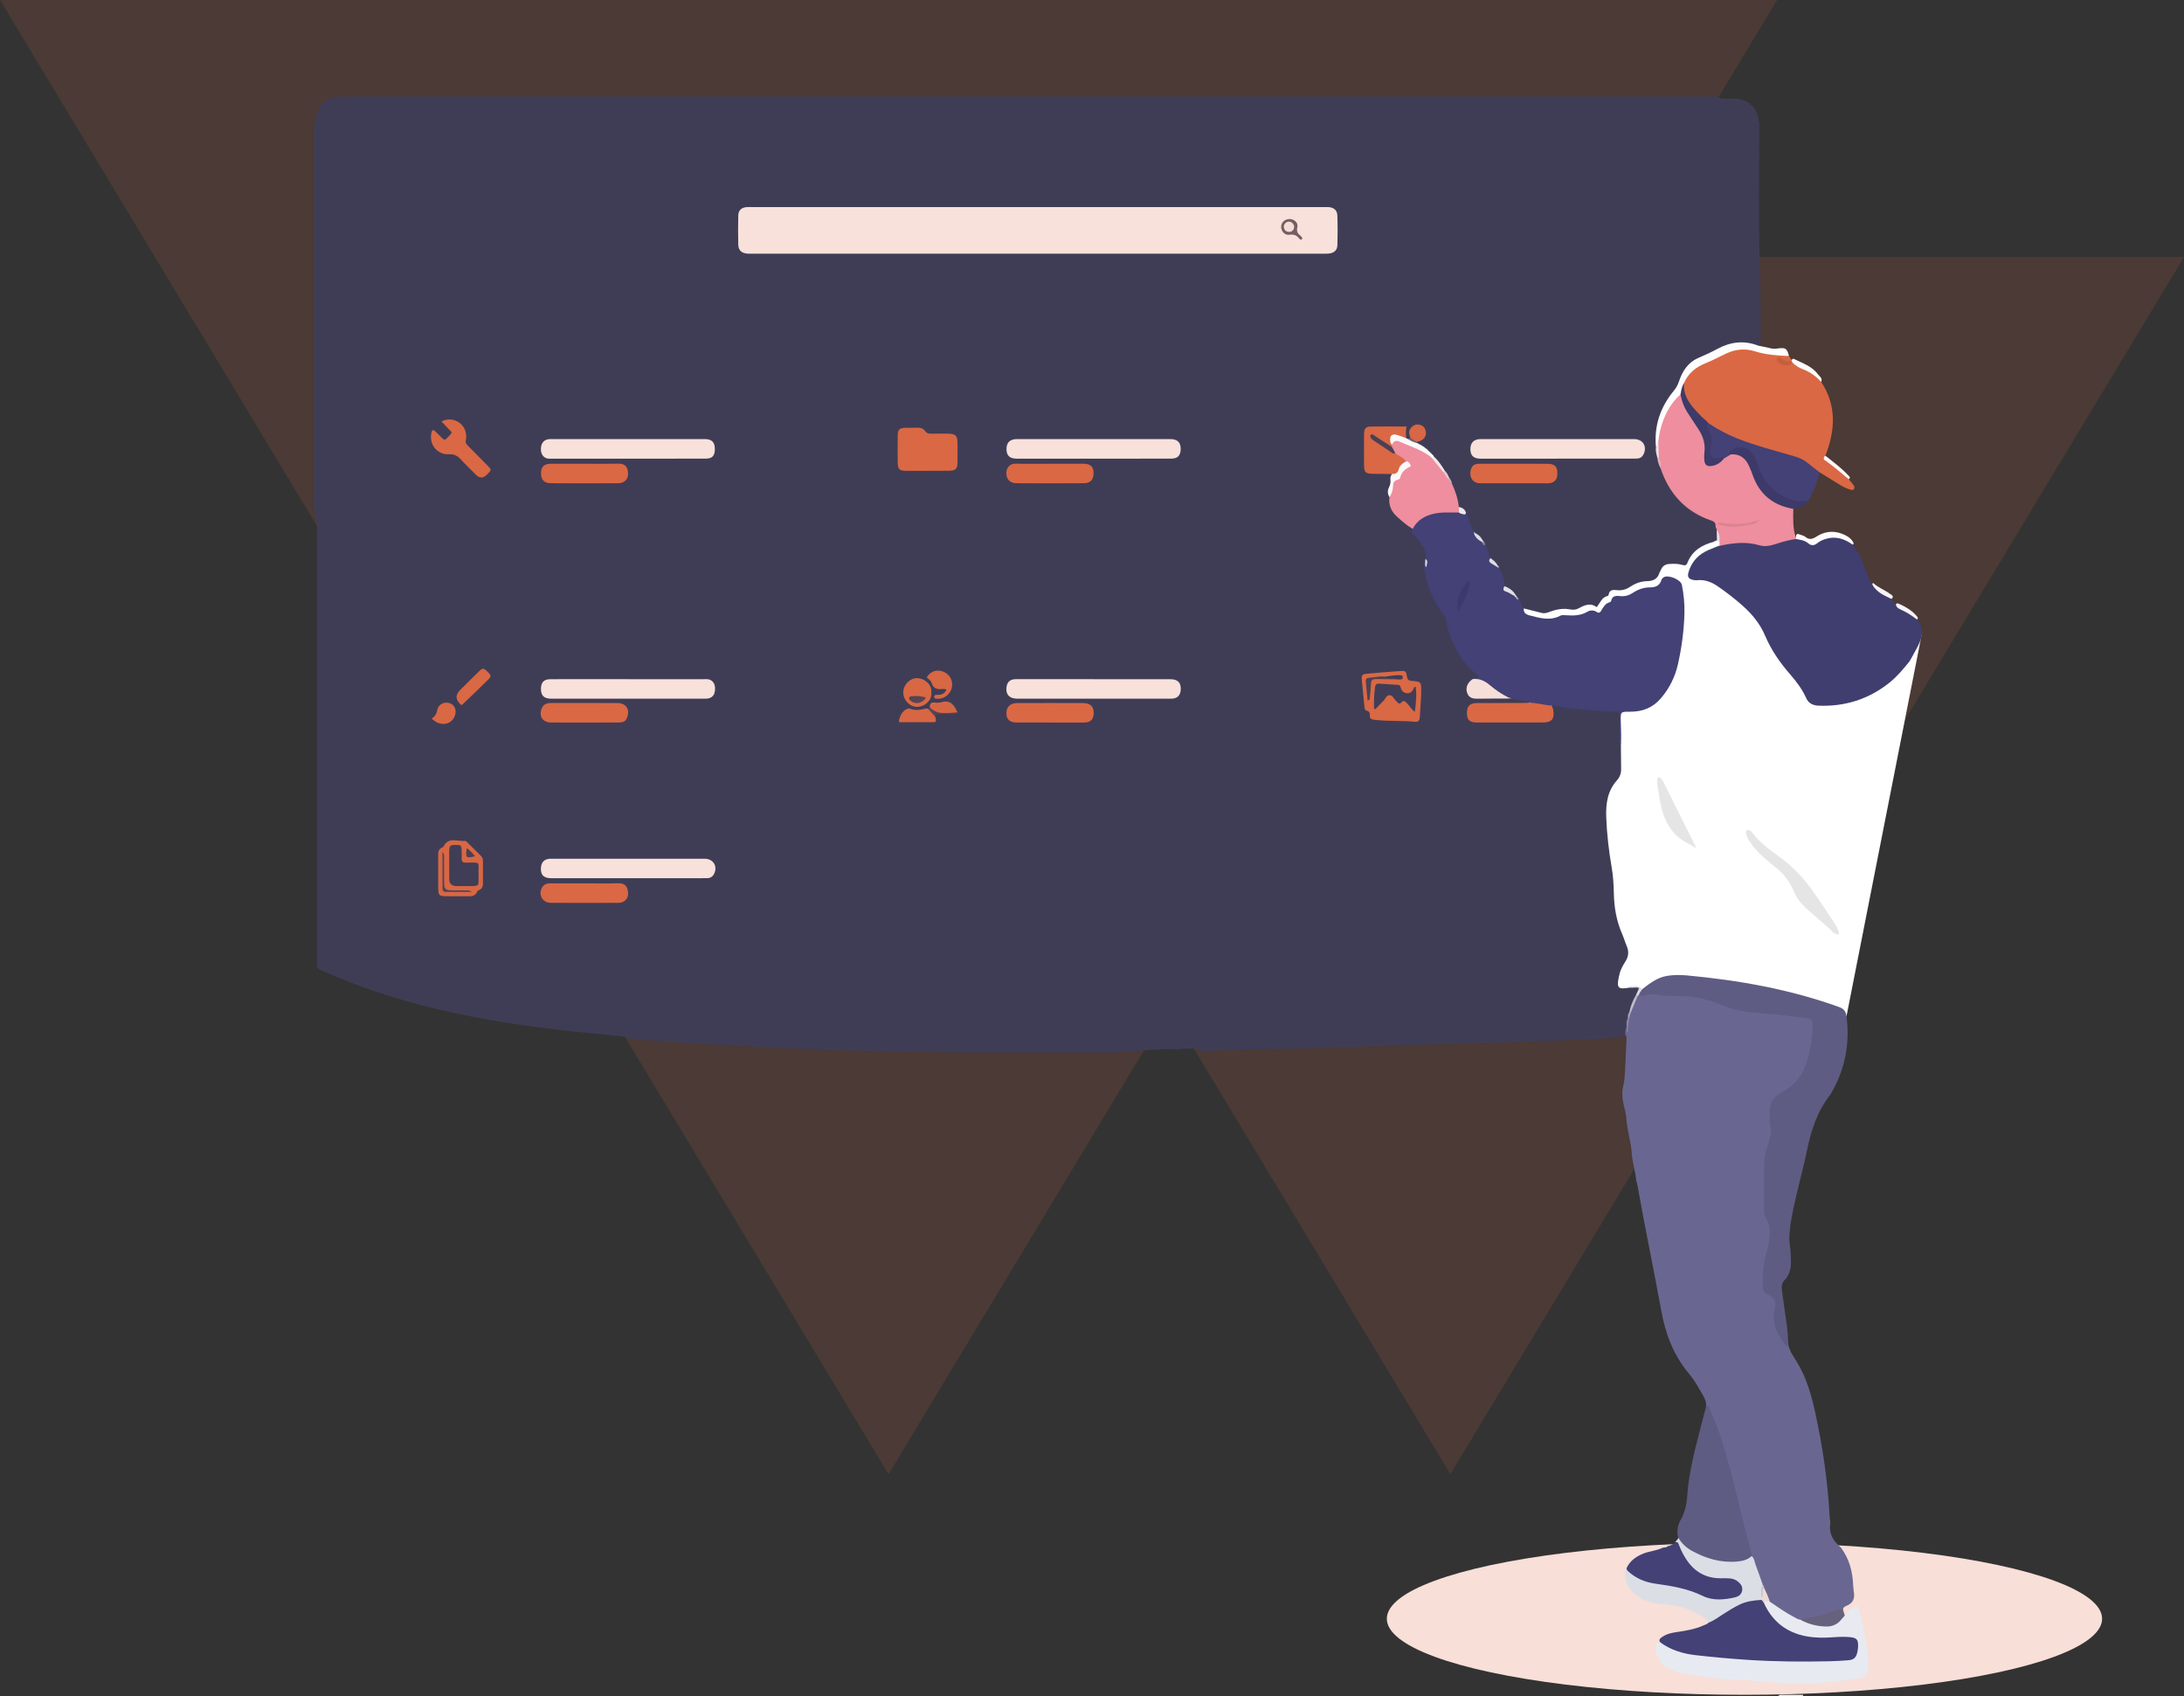 <?xml version="1.0" encoding="UTF-8"?> <svg xmlns="http://www.w3.org/2000/svg" viewBox="0 0 945.13 733.88"><rect x="0" y="0" width="945.13" height="733.88" fill="#333333" stroke="none"/><g id="a"></g><g id="b"><g id="c"><g><g><polygon points="384.52 637.84 0 0 769.04 0 384.52 637.84" style="fill:#da6844; isolation:isolate; opacity:.15;"></polygon><polygon points="627.64 637.84 310.16 111.19 945.13 111.19 627.64 637.84" style="fill:#da6844; isolation:isolate; opacity:.15;"></polygon></g><path d="M589.17,193.46c-.87,.08-1.76,.27-2.43-.52h2.4c0,.17,0,.35,.03,.52Z" style="fill:#f4d3c9;"></path><path d="M583.13,192.94c-.47,.68-1.16,.6-1.84,.53-.17-.13-.22-.25-.15-.37,.06-.11,.13-.17,.19-.17h1.8Z" style="fill:#e9a793;"></path><path d="M581.33,192.94c0,.18,0,.36-.04,.54-.4-.01-.8-.03-1.2-.04,.02-.16,.03-.33,.04-.5h1.2Z" style="fill:#f4d2c7;"></path><polygon points="831.77 273.76 799.07 439.74 704.5 446.68 667 409.09 565 177.09 609.49 158.11 648.73 230.42 755.62 217.59 831.77 273.76" style="fill:#fff;"></polygon><g><ellipse cx="754.92" cy="700.37" rx="154.77" ry="32.91" style="fill:#f8dfd8;"></ellipse><g><path d="M769.43,733.88c.68-.84,1.63-.58,2.49-.59,2.78-.02,5.56,0,8.34,0,0,.19-.02,.39-.02,.58h-10.81Z" style="fill:#fbefeb;"></path><path d="M744.79,42.61c1.59,.04,3.19,.2,4.78,.09,5.24-.39,10.67,2.45,11.52,9.61,.42,1.06,.21,2.18,.21,3.26,.01,18.18-.4,36.38,.16,54.55,.35,11.37,.38,22.73,.52,34.09,.02,1.49,.1,3-.27,4.47-.5,1.66-1.83,1.4-2.94,1.04-5.78-1.87-11.01-.4-16.05,2.46-1.74,.98-3.59,1.76-5.46,2.45-5.07,1.86-8.16,5.54-9.89,10.52-.49,1.43-1.09,2.81-2.05,3.97-5.9,7.07-8.67,15.16-7.96,24.39-.14,1.54,.32,3,.58,4.49,.16,1.49,.76,2.84,1.22,4.24,2.64,7.17,6.39,13.52,12.88,17.94,2.08,1.41,4.19,2.77,6.6,3.48,3.02,.89,4.81,2.66,4.99,5.89,.14,1.48,.5,2.99-.64,4.28h0c-.35,.35-.9,.25-1.26,.57-5.17,1.33-9.43,3.84-11.48,9.09-.42,1.08-1.05,1.29-2.09,.96-1.84-.58-3.75-.55-5.65-.45-1.73,.09-3.07,.8-3.72,2.53-.17,.46-.54,.86-.68,1.33-.79,2.62-2.66,3.53-5.24,3.58-2.65,.05-5.09,.89-7.31,2.38-1.8,1.21-3.74,1.78-5.96,1.51-1.52-.19-3.1-.18-3.45,1.9-.05,.29-.19,.57-.53,.64-2.47,.57-3.12,2.92-4.63,4.8-2.63-1.93-5.16-.95-7.66,.45-1.18,.66-2.44,.84-3.77,.57-3.04-.61-5.97-.07-8.82,.99-1.15,.42-2.26,.83-3.49,.53-2.6-.64-5.2-1.31-7.8-1.96-1.72-.55-1.8-2.29-2.58-3.53-.22-.32-.44-.63-.69-.93-.26-.28-.5-.58-.72-.9-.16-.2-.3-.42-.45-.63-1.02-1.8-3.41-2.03-4.41-3.85-.43-2.61-1.55-5.01-2.32-7.51-.2-.34-.42-.68-.67-.98-.95-1.13-2.1-2.06-3.06-3.19-1.16-1.71-1.44-3.77-2.21-5.63-.19-.47-.39-.94-.69-1.36-.24-.3-.49-.59-.73-.89-.7-1.13-1.71-1.95-2.78-2.71-.32-.27-.61-.57-.87-.89-1.7-2.47-2.24-5.45-3.55-8.1-.56-1.36-2.04-1.83-2.88-2.93-1.03-3.19-1.79-6.47-3.01-9.6-.33-.9-.72-1.78-1.18-2.63-.54-1.07-1.24-2.04-1.91-3.03-1.37-2-2.78-3.96-4.46-5.71-.35-.38-.65-.81-.93-1.25-.16-.19-.31-.4-.47-.59-.1-.08-.18-.17-.28-.25-.21-.15-.41-.3-.62-.46-1.49-1.54-3.62-2.28-4.97-4-.03-.29,.03-.55,.18-.79,.54-.6,1.32-.87,1.9-1.41,1.05-.97,1.47-2.13,.8-3.46-.59-1.18-1.65-1.75-2.95-1.45-1.37,.32-2.22,1.24-2.34,2.71-.06,.78,.24,1.58-.11,2.35-.27,.44-.68,.65-1.18,.68-.76-.05-1.22-.48-1.48-1.17q-.58-3.76-4.41-3.77c-2.9,0-5.79,.02-8.69,0-2.38,0-3.45,1.12-3.46,3.48,0,3.9-.07,7.8,.02,11.69,.06,2.84,.69,3.34,3.67,3.51,2.38,.14,4.8-.38,7.13,.47,1.33,1.96,.39,3.95-.02,5.89-.31,1.44-.86,2.82-.31,4.3-.09,4.5,2.07,7.73,5.58,10.32,1.5,1.11,3.14,2.13,4.25,3.72,.37,2.43,2.41,3.8,3.64,5.69,1.47,2.26,3.04,4.46,2.38,7.39-.09,.43-.21,.85-.34,1.28-.67,2.75,.11,5.39,.88,7.92,1.48,4.87,3.31,9.62,6.66,13.6,.98,1.16,1.56,2.51,1.87,4.02,1.78,8.74,5.58,16.34,12.41,22.29,1.94,1.68,1.69,2.13-1.68,3.81-1.56,1.31-2.1,2.95-1.33,4.84,.74,1.81,2.44,1.86,4.08,1.87,4.2,.03,8.4,0,12.61,.02,.5,0,1,0,1.5,.02,1.96,.24,3.9,.62,5.79,1.16,.75,.22,2.25,.01,1.64,1.69-1.26,.83-2.69,.64-4.07,.65-5.79,.04-11.59-.05-17.38,.05-1.83,.03-3.68,.24-4.29,2.46-.64,2.38,.57,3.94,3.35,4.05,4.09,.17,8.19,.05,12.29,.06,4.9,0,9.79,.03,14.69,0,4.3-.04,4.64-.4,4.84-4.81,.03-.6,.02-1.2,.44-1.7,2.06-.99,4.14-.15,6.17,.07,6.64,.71,13.27,1.47,19.96,1.65,3.3,.09,3.46,.35,3.53,3.65,.08,3.88-.29,7.77,.21,11.64,.04,3.59,.1,7.19,.1,10.78,0,1.77-.63,3.39-1.78,4.67-4.12,4.58-4.88,10.14-4.67,15.95,.27,7.39,1.15,14.73,2.4,22.02,.63,3.66,.82,7.35,.9,11.04,.13,6.07,1.14,11.9,3.58,17.48,.76,1.73,1.28,3.57,2.02,5.31,.99,2.31,.76,4.45-.56,6.55-1.17,1.86-2.29,3.76-2.69,5.97-.04,.2-.12,.38-.16,.58-1.06,5.01-.41,5.7,4.55,4.82,.54-.35,1.15-.24,1.73-.24,3.15-.03,3.26,.16,1.99,3.16-1.38,2.51-2.36,5.18-3.18,7.92-.32,.85-.44,1.75-.66,2.62-.46,1.37-.19,2.85-.58,4.23-.45,1.11-.18,2.55-1.49,3.27-2.12,.68-4.32,.93-6.51,.99-11.39,.3-22.76,1.07-34.15,1.38-13.59,.37-27.17,.81-40.76,1.21-13.39,.4-26.77,.78-40.16,1.18-17.19,.51-34.37,1.13-51.57,1.16-2.5,0-4.95,.67-7.47,.58-1.42-.05-2.8-.14-4.03-.93-2.61-.22-5.23-.13-7.84,.05-.4,.05,.11,.11-.28,.09-10.71-.5-21.29,1.55-32,1.45-22.52-.21-45.05,.09-67.57-.13-12.2-.12-24.41-.35-36.61-.66-11.59-.3-23.2-.54-34.78-1.16-16.67-.9-33.36-1.45-50.01-2.78-3.98-.32-7.97-.75-11.97-.76-2.45,0-4.74-.68-7.01-1.47-10.05-1.03-20.12-1.91-30.15-3.11-32.98-3.94-65.37-10.35-96.13-23.42-1.75-.74-3.45-1.6-5.22-2.29-1.23-.48-1.69-1.26-1.59-2.53,.06-.8,.01-1.6,.01-2.4,0-61.6,0-123.2,0-184.8,0-1.7,.15-3.41-.26-5.09-.93-1.52-1.03-3.21-1.03-4.92,0-54.08,0-108.17,0-162.25,0-1.5,.11-3,.33-4.49,1.21-8.3,4.79-11.43,13.27-11.44,52.66-.02,105.31,0,157.97,0,143.66,0,287.31,0,430.97,.02,2.15,0,4.43-.54,6.41,.89Z" style="fill:#3f3d56;"></path><path d="M708.1,510.89c-.36-3.98-1.67-7.82-1.93-11.78-.35-5.2-2.09-10.15-2.37-15.35-.12-2.16-.86-4.29-1.3-6.44-.53-2.57-.62-5.11,.01-7.71,.42-1.73,.56-3.55,.67-5.34,.28-4.78,.48-9.57,.68-14.36,.03-.77,.23-1.62-.53-2.22,.16-1-.25-2.1,.55-2.98,.43,.38,.41,.85,.38,.96-.03-1.42-.07-3.23,.51-4.97,.14-.88,0-1.82,.63-2.57,.69-2.64,1.72-5.14,3.08-7.51,.3-.46,.75-.59,1.26-.63,12.62-.41,25.18-.63,37.16,4.55,6.25,2.7,13.08,2.8,19.75,3.34,5.09,.41,10.15,1.03,15.18,1.89,2.38,.4,3.54,1.73,3.44,4.11-.31,7.04-1.18,13.97-4.51,20.35-1.71,3.27-3.94,6.23-7.26,7.81-6.29,2.98-7.65,8.05-6.65,14.22,.5,3.08,.13,6-.83,8.87-1.31,3.95-1.89,7.96-1.78,12.12,.1,4,.07,8.01,0,12.02-.06,3.33,.16,6.51,1.63,9.64,1.46,3.1,.86,6.49,.13,9.75-1.17,5.17-2.55,10.29-2.38,15.69,.08,2.49,.55,4.46,2.96,5.73,1.86,.98,2.78,2.89,2.35,4.84-1.33,6.05,.34,11.27,3.84,16.11,.17,.24,.21,.56,.3,.99-.03-.88-.07-1.64,.65-2.14-.08,3.73,2.12,6.46,3.92,9.43,4.1,6.75,6.24,14.26,7.91,21.89,3.25,14.86,5.44,29.87,6.23,45.07,.05,1,.41,2.02,.27,2.98-.66,4.45,1.41,7.62,4.6,10.32,3.66,4.88,5.11,10.46,5.32,16.46,.04,1.19,.28,2.37,.39,3.56,.2,2.2-.6,3.87-2.64,4.89-.93,.47-2.19,.67-2.12,2.15-6,2.01-12.03,3.92-18.36,4.65-1.87,.26-3.17-1-4.62-1.81-3.22-1.78-6.44-3.58-9.1-6.19-1.16-1.87-1.78-3.97-2.65-5.97-.2-.55-.41-1.09-.67-1.61-2.01-4.05-2.88-8.52-4.71-12.63-5.32-17.94-8.41-36.49-14.72-54.16-1.23-3.45-2.24-7.03-4.5-10.03,.28-1.76-.23-3.3-1.11-4.83-1.88-3.31-3.7-6.67-6.15-9.58-6.62-7.88-10.19-17-12.02-27.06-3.3-18.18-7.14-36.26-10.35-54.46-.12-.69-.35-1.35-.53-2.03Z" style="fill:#696791;"></path><path d="M738.26,608.85c.46-.22,.89-1.42,1.4-.02,1.23,3.37,2.8,6.59,3.97,9.98,4.23,12.24,7.17,24.82,10.18,37.39,1.16,4.83,2.52,9.61,3.86,14.4,.25,.89,.32,1.76,.36,2.65-.75,2.35-2.95,2.66-4.78,2.88-8.66,1.04-16.65-.88-23.72-6.11-1.6-1.18-3.04-2.6-3.29-4.77-.69-2.75-.28-5.33,1.13-7.79,1.77-3.1,2.53-6.54,2.76-10.03,.74-11.13,3.78-21.79,6.52-32.51,.52-2.03,1.07-4.05,1.6-6.07Z" style="fill:#5e5c82;"></path><path d="M726.24,665.25c1.45,2.47,3.45,4.39,5.95,5.75,6.08,3.33,12.51,5.24,19.53,4.63,2.32-.2,4.54-.72,6.32-2.38,1.15,.98,1.22,2.47,1.7,3.76,1.09,2.89,2.08,5.82,3.12,8.74,.01,1.78,.28,3.56,.1,5.35-.07,.49-.22,.95-.51,1.35-.15,.13-.3,.32-.48,.33-7.29,.39-13.02,4.35-18.83,8.15-1.07,.7-2.14,1.95-3.73,1.11-.15-.36-.2-.85-.47-1.05-5.48-4.08-11.55-6.46-18.45-6.85-3.47-.19-6.99-.79-10.06-2.48-4.98-2.73-7.58-6.38-7.08-11.75,.05-.51,.13-.98,.51-1.36,5.98,5.29,13.49,6.03,20.9,7.08,3.38,.48,6.6,1.49,9.68,3.04,4.81,2.42,9.93,2.91,15.18,1.8,1.5-.31,3.05-.82,3.17-2.68,.14-2.02-1.3-3.02-2.94-3.71-1.32-.56-2.74-.58-4.14-.52-9.22,.41-14.96-4.51-18.82-12.28-.66-1.34-1.27-2.71-1.88-4.08,.29-.74,1.29-1.04,1.24-1.99Z" style="fill:#dcdee6;"></path><path d="M725.01,667.24c1.14-.32,1.33,.59,1.6,1.3,.89,2.35,2.03,4.56,3.46,6.63,3.49,5.05,8.28,7.67,14.44,7.69,1.3,0,2.61-.06,3.9,.05,1.3,.11,2.56,.46,3.61,1.31,1.31,1.06,2.26,2.31,1.87,4.12-.37,1.69-1.68,2.47-3.19,2.81-4.67,1.06-9.57,1.45-13.84-.65-6.63-3.26-13.65-4.32-20.77-5.35-4.34-.63-8.25-2.32-11.53-5.32-.4-.37-.62-.75-.7-1.26,1.39-3.11,3.87-4.94,6.92-6.24,2.85-1.22,6.01-1.35,8.8-2.68l.6-.14c.39-.29,.9-.24,1.32-.45,1.36-.23,2.5-.9,3.51-1.82Z" style="fill:#434175;"></path><path d="M721.49,669.06c-.33,.46-.8,.54-1.32,.45,.32-.5,.79-.56,1.32-.45Z" style="fill:#f7dfd7;"></path><path d="M657.29,259.05c.96,1.28,1.08,2.98,2.18,4.19-.28,1.76,.79,2.51,2.22,2.99,.19,.06,.4,.05,.59,.1,4.33,1.16,8.64,2.35,13.01,.04,.64-.34,1.58-.23,2.37-.18,3.21,.22,6.32,.23,9.27-1.51,1.16-.69,2.74-.8,4.03,.08,1.14,.78,1.6,.07,2.09-.74,.88-1.46,1.69-2.98,3.55-3.45,.25-.06,.58-.34,.62-.57,.45-2.36,2.22-2.28,3.95-2.09,2,.22,3.76-.31,5.4-1.38,2.31-1.51,4.77-2.41,7.59-2.4,2.22,.01,4.13-.73,4.83-3.22,.12-.43,.54-.87,.93-1.12,2.02-1.28,7.46,.98,7.92,3.29,.8,4.03,1.2,8.13,1.1,12.23-.19,7.41-1.17,14.75-2.79,21.99-1.24,5.55-3.7,10.52-7.44,14.86-3.53,4.1-7.96,5.8-13.27,5.76-4.19-.03-4.16,.06-4.05,4.31,.09,3.3,.3,6.6,.04,9.9-.82-.83-.48-1.89-.5-2.85-.05-3.19-.07-6.38-.04-9.58,.02-1.36-.46-2.09-1.9-1.97-4.29,.38-8.54-.39-12.78-.71-4.32-.33-8.68-.63-12.95-1.59-.57-.13-1.19-.08-1.78-.11-3.41,1.13-6.54,.11-9.61-1.29-2.53-1.01-5.24-1.18-7.87-1.75-.46-.45-1.08-.2-1.61-.37-2.43-.45-4.36-1.92-6.17-3.41-2.69-2.22-5.66-3.76-8.98-4.7,.66-.82,1.71-.32,2.49-.65,.1-.94-.6-1.31-1.1-1.7-5.9-4.6-9.14-10.93-11.56-17.77-.62-1.77-.97-3.66-1.22-5.52-.15-1.09-.73-1.89-1.33-2.63-4.44-5.49-6.87-11.82-8.09-18.69-.24-1.37-.62-2.74,.25-4.04,.66,.63,.46,1.32,.39,1.51-.06-.49,.24-1.51-.18-2.54,.75-2.47-.54-4.43-1.8-6.25-.94-1.35-1.78-2.86-3.15-3.88-1.06-.79-1.12-1.75-.61-2.86-.58-1.31,.38-2.06,1.09-2.85,3.06-3.43,7.07-4.73,11.51-4.96,2.19-.11,4.39-.12,6.58,.05,1.3,.11,2.47,.98,3.85,.73,1.3,2.68,1.93,5.64,3.45,8.23,.11,.2,.21,.4,.29,.61,.06,.22,.15,.43,.28,.63,.22,.29,.47,.54,.74,.79,.75,.69,1.52,1.35,2.26,2.05,.18,.17,.32,.37,.44,.59,.28,.35,.34,.92,.96,.9l2.26,5.89c-.03,1.78,1.63,2.14,2.58,3.09,.33,.27,.52,.76,1.08,.65,.95,2.74,2.58,5.29,2.34,8.37,.39,2.35,3.19,2.01,4.15,3.73,.2,.32,.4,.65,.69,.91,.45,.28,.56,1.16,1.38,.81Z" style="fill:#434175;"></path><path d="M801.78,235.67c2.6,3.08,4.13,6.72,5.46,10.47,.79,2.22,1.41,4.54,2.96,6.42,2.4,2.67,5.7,4.22,8.35,6.58,.63,.8,1.26,1.6,1.88,2.4,2.25,1.55,4.83,2.55,7.05,4.15,.87,.62,1.74,1.27,2.11,2.35,2.76,3.16,2.67,6.56,1.01,10.2-1.23,2.7-2.78,5.21-4.18,7.82-2.75,3.43-5.57,6.8-9.05,9.54-8.95,7.03-19.13,10.18-30.46,9.72-2.37-.1-4.28-1.03-5.29-3.29-1.73-3.89-4.28-7.22-7.04-10.39-4.36-5.01-8.09-10.4-10.7-16.55-2.14-5.05-5.53-9.25-9.61-12.89-3.37-3-6.93-5.75-10.62-8.33-2.77-1.94-5.75-3.22-9.25-2.82-.49,.06-1-.02-1.49-.1-2.13-.37-2.81-1.27-2.21-3.34,1.14-3.91,3.53-6.95,7.12-8.88,1.83-.99,3.84-1.66,5.77-2.48,.28-.19,.57-.37,.88-.52,4.74-2.05,9.72-2.07,14.59-1.06,3.86,.8,7.44,.63,11.1-.66,2.14-.75,4.31-1.57,6.66-1.14,1.86-.49,3.58,.06,5.08,1.05,1.84,1.21,3.4,1.04,5.2-.1,3.8-2.41,7.84-2.54,11.91-.67,1.17,.54,2.3,1.19,2.76,2.54Z" style="fill:#403e6f;"></path><path d="M773.72,579.85c-.07,.88-.15,1.76-.27,3.18-3.98-5.18-7.11-10.05-5.42-16.62,.83-3.21,.07-4.71-2.97-6.28-1.65-.85-2.23-2.07-2.26-3.84-.11-4.91,.28-9.73,1.6-14.49,.79-2.86,1.52-5.76,1.46-8.81-.04-2.06-.39-4.02-1.54-5.69-.75-1.08-.9-2.16-.9-3.38,.02-6.8,0-13.61,0-20.41,0-2.42,.51-4.77,1.31-7.01,.71-1.99,1.02-4.05,1.57-6.06,.18-.65,.25-1.45,.04-2.08-.79-2.35-.44-4.76-.51-7.14-.09-3.59,1.41-6.32,4.49-8.21,1.86-1.14,3.85-2.09,5.47-3.63,3.26-3.12,5.39-6.87,6.5-11.24,1.22-4.83,2.23-9.7,2.15-14.71-.03-2.18-.4-2.54-2.58-2.85-5.6-.79-11.2-1.52-16.86-1.94-5.11-.38-10.29-.75-15.3-2.21-2.5-.73-4.9-1.71-7.31-2.61-5.2-1.94-10.53-2.84-16.05-2.88-2.88-.02-5.75,.07-8.64-.47-1.99-.37-4.17-.46-6.22,.29-.77,.28-1.58,.34-2.15-.49-.65-1.38,.47-1.75,1.31-2.27,3.26-2.5,6.48-5.04,10.71-5.76,2.89-.49,5.8-.47,8.68-.21,22.37,2.07,44.37,5.96,65.6,13.59,2.13,.76,3.15,1.7,3.45,4.11,1.53,11.96-.66,23.1-6.76,33.49-.1,.17-.2,.35-.32,.51-5.62,7.1-8.25,15.39-10.05,24.12-2.07,9.99-5.03,19.78-6.77,29.84-.68,3.94-1.16,7.92-.51,11.95,.28,1.77,.25,3.59,.34,5.39,.15,3.3-.35,6.38-2.79,8.89-1.32,1.36-1.28,3.08-1.04,4.8,.71,5.05,1.41,10.1,2.14,15.15,.29,1.99,.45,3.97,.42,5.98Z" style="fill:#5e5c82;"></path><path d="M777.18,233.21c-2.77,.4-5.47,1.1-8.13,1.98-2.49,.82-5.09,1.51-7.65,.74-5.77-1.72-11.45-1.03-17.16,.21-.18-.09-.25-.2-.23-.33,.03-.14,.07-.21,.12-.21,0-.39,0-.79,0-1.18-.96-1.69-.34-3.73-1.21-5.44-.45-.47-.5-1.08-.51-1.68-.03-1.19-.69-1.68-1.77-2.05-11.24-3.79-18.33-11.64-22.06-22.73-.05-1.84-.93-3.52-1.1-5.34-.5-2.07-.24-4.18-.3-6.27,.12-7.2,3.1-13.27,7.48-18.76,.67-.84,1.44-1.69,2.71-1.58,2.35,6.17,6.23,11.48,9.59,17.09,1.55,2.59,1.42,5.53,1.44,8.43,.01,1.52-.62,3.46,1.12,4.35,1.85,.95,3.4-.41,4.9-1.38,.42-.27,.74-.66,1.12-.98,1.09-.85,2.29-1.49,3.58-1.99,3.14-.61,5.38,.83,7.21,3.19,1.37,1.76,2.09,3.85,2.84,5.91,2.57,7.05,7.3,11.75,14.62,13.74,.83,.23,1.81,.3,2.28,1.23-.09,4.22-.29,8.46,1.13,12.55,.19,.11,.26,.22,.2,.33-.06,.12-.12,.17-.19,.17Z" style="fill:#ee8e9e;"></path><path d="M795.81,404.21c-1.33,.15-2.08-.38-2.7-1.01-4.1-4.09-8.83-7.48-12.89-11.61-1.78-1.82-3.11-3.9-4.07-6.22-1.65-3.94-4.15-7.17-7.5-9.86-4.04-3.24-8.07-6.53-11.08-10.84-.97-1.4-1.97-2.79-1.93-4.6,.02-.94,.48-1.29,1.35-.83,.44,.23,.97,.44,1.23,.82,3.35,4.9,8.31,8,12.91,11.47,4.81,3.64,8.93,7.93,12.46,12.76,3.53,4.83,6.81,9.84,10.09,14.84,.96,1.46,1.97,2.99,2.14,5.08Z" style="fill:#e5e5e5;"></path><path d="M733.57,366.85c-.92-.61-1.69-1.27-2.58-1.68-6.47-3.02-10.02-8.29-11.82-14.99-.96-3.57-1.32-7.24-1.98-10.85-.12-.68-.03-1.4,0-2.1,.02-.4,.08-.83,.56-.94,.43-.1,.78,.15,1.03,.46,.37,.47,.73,.95,1,1.48,4.62,9.22,9.22,18.44,13.82,27.66,.13,.26,.31,.51-.02,.97Z" style="fill:#e5e5e5;"></path><path d="M710.62,428c-.28,.84-1.18,1.34-1.31,2.27-.2,.22-.4,.44-.6,.65-.55,.12-.87,.02-.61-.64,.39-.89,.78-1.78,1.21-2.77-1.45-.57-2.85,.12-4.17-.22,1.97-.87,3.87-1.22,5.48,.7Z" style="fill:#dcdce2;"></path><path d="M742.91,228.97c.99,1.68,1.46,3.48,1.21,5.44-.38-.2-.76-.41-1.13-.61-.03-1.61-.05-3.22-.08-4.83Z" style="fill:#e9dee2;"></path><path d="M741.74,234.38c.33-.38,.79-.49,1.26-.57-.25,.57-.71,.66-1.26,.57Z" style="fill:#e9dee2;"></path><path d="M744.13,235.59c.06,.18,.1,.36,.11,.55-.21,.03-.43,.07-.65,.1,.18-.22,.36-.43,.53-.65Z" style="fill:#e9dee2;"></path><path d="M739.4,702.05c2.26-.81,4.14-2.29,6.14-3.56,2.34-1.49,4.67-2.99,7.18-4.2,3.01-1.46,6.22-1.9,9.51-2.06,1.04,.04,1.44,.86,1.92,1.58,7.21,11.76,15.7,14.64,28.64,13.7,2.7-.2,5.38-.56,8.05,.02,2.93,.64,4.2,2.2,4.17,4.99-.03,3.43-1.62,5.82-4.29,6.44-.39,.09-.79,.13-1.19,.16-12.17,1.03-24.34,.74-36.52,.19-8.88-.4-17.73-1.09-26.57-2-4.29-.44-8.57-.95-12.55-2.69-2.16-.95-4.53-1.73-5.6-4.18-.56-1.31,.47-1.81,1.27-2.34,1.69-1.14,3.63-1.59,5.62-1.89,4.15-.61,8.29-1.25,12.16-3.01,.72-.33,1.52-.51,2.07-1.15Z" style="fill:#434175;"></path><path d="M718.28,710.44c4.63,3.43,9.89,5.06,15.57,5.7,7.46,.84,14.93,1.53,22.41,2.02,11.89,.78,23.8,.88,35.71,.6,2.6-.06,5.2-.22,7.79-.42,2.41-.18,3.41-1.04,3.97-3.34,.21-.87,.35-1.77,.37-2.67,.06-2.98-.63-3.73-3.55-4-2.4-.22-4.8-.13-7.2,.05-3.91,.29-7.83,.3-11.67-.42-8.53-1.6-14.68-6.38-18.3-14.33,.15-1.72,.38-1.78,2.49-.65,3.44,2.31,6.79,4.74,10.48,6.65,.87,.45,1.67,1.07,2.69,1.15,2.45-.1,4.57,1.14,6.86,1.69,4.15,1,7.84,.65,10.87-2.69,.4-.44,.91-.76,1.55-.79,1.05-1.48,2.32-2.7,3.89-3.65,1.16-.7,1.84-.59,2.17,.79,.55,2.32,1.17,4.63,1.65,6.97,.81,3.99,1.69,7.98,2.25,12.01,.34,2.46,.27,5,.13,7.49-.11,1.85-1.6,3.16-3.47,3.48-5.29,.89-10.6,1.51-15.97,1.91-4.19,.31-8.36,.57-12.54,.44-5.06-.16-10.12-.56-15.17-1.03-3.46-.32-6.95-.58-10.43-.67-7.99-.22-15.83-1.33-23.63-2.98-1.98-.42-3.82-1.14-5.59-2.07-3.09-1.62-5.34-5.79-5.05-9.21,.1-1.15,.49-1.92,1.73-2.03Z" style="fill:#e8eaf2;"></path><path d="M798.33,699c-.53,.6-1.07,1.18-1.57,1.8-1.7,2.08-3.92,3.01-6.57,2.94-3.94-.11-7.67-1.04-11.13-2.96,1.92-.88,4.06-.73,6.04-1.29,3.35-.93,6.83-1.49,9.97-3.09,.95-.48,1.72-.27,2.53,.2,.24,.8,.49,1.6,.73,2.4Z" style="fill:#66627e;"></path><path d="M449.19,89.6c41.13,0,82.27,0,123.4,0,.8,0,1.6-.04,2.4,.01,2.19,.15,3.66,1.34,3.75,3.53,.16,4.3,.16,8.61,.02,12.91-.07,2.25-1.4,3.39-3.65,3.65-.79,.09-1.6,.05-2.4,.05-82.47,0-164.93,0-247.4,0-.7,0-1.41,.04-2.1-.03-2.37-.25-3.68-1.51-3.73-3.88-.09-4.2-.09-8.41,0-12.62,.05-2.21,1.38-3.43,3.61-3.61,.8-.07,1.6-.02,2.4-.02,41.23,0,82.47,0,123.7,0Z" style="fill:#f8e1da;"></path><path d="M631.33,221.73c-3.75,.09-7.52-.3-11.22,.63-3.8,.96-6.92,2.83-8.75,6.46-2.51-1.42-4.65-3.33-6.77-5.25-2.51-2.27-3.76-5.03-3.3-8.46-.14-5.45,3.3-9.04,6.69-12.6,.84-.88,1.75-1.47,.32-2.52-1.62-1.33-3.57-2.23-5.05-3.77-.67-.81-1.17-1.71-1.38-2.75-.07-.46-.04-.91,.08-1.35,.8-1.96,2.28-2.39,4.09-1.63,4.27,1.78,8.76,3.1,12.52,5.96,.23,.17,.45,.37,.64,.59,.1,.11,.19,.22,.28,.32,.19,.21,.37,.42,.56,.63,.1,.1,.2,.2,.29,.29,1.82,1.69,3.21,3.72,4.63,5.73,.75,1.06,1.4,2.19,2.17,3.23,.31,.69,.63,1.38,1.17,1.93,1.5,3.25,2.64,6.61,3.01,10.2,.52,.78,.67,1.57,0,2.35Z" style="fill:#ee8e9e;"></path><path d="M473.56,293.86c11,0,22-.02,33,.01,3.27,0,4.73,1.71,4.37,4.94-.23,2.07-1.4,3.25-3.47,3.45-.69,.07-1.4,.02-2.1,.02-21.4,0-42.8,0-64.2,0-.4,0-.8,0-1.2,0-3.31-.08-4.93-2.05-4.35-5.28,.35-1.92,1.47-2.97,3.45-3.13,.79-.07,1.6-.02,2.4-.02,10.7,0,21.4,0,32.1,0h0Z" style="fill:#f8e1da;"></path><path d="M473.25,198.44c-10.5,0-21,0-31.5,0-.7,0-1.4,.02-2.1,0-2.78-.11-4.05-1.37-4.09-4.05-.05-2.76,1.37-4.27,4.13-4.41,.5-.03,1,0,1.5,0,21.4,0,42.79,0,64.19,0,.5,0,1-.02,1.5,0,2.82,.15,4.13,1.58,4.06,4.43-.06,2.69-1.31,4.01-4.1,4.02-11.2,.04-22.4,.02-33.6,.02Z" style="fill:#f8e1da;"></path><path d="M673.94,198.44c-10.5,0-21,0-31.5,0-.7,0-1.4,.02-2.1,0-2.75-.12-4.02-1.43-4.03-4.11,0-2.64,1.35-4.16,3.91-4.34,.6-.04,1.2-.01,1.8-.01,21.3,0,42.59,0,63.89,0,.5,0,1-.02,1.5,0,3.5,.13,5.35,3.03,3.98,6.26-.5,1.19-1.35,2-2.67,2.13-.89,.09-1.8,.07-2.7,.07-10.7,0-21.4,0-32.1,0Z" style="fill:#f8e1da;"></path><path d="M272.02,293.86c10.8,0,21.59,0,32.39,0,1.09,0,2.2-.16,3.22,.44,1.51,.89,2.11,2.65,1.67,5.07-.3,1.68-1.46,2.71-3.32,2.89-.59,.06-1.2,.02-1.8,.02-21.59,0-43.19,0-64.78,0-.4,0-.8,.01-1.2,0-2.91-.11-4.14-1.42-4.1-4.34,.04-2.72,1.26-4.05,4.03-4.07,6.7-.05,13.4-.02,20.09-.02,4.6,0,9.2,0,13.8,0Z" style="fill:#f8e1da;"></path><path d="M271.51,379.96c-11.01,0-22.03,.01-33.04,0-3.34,0-4.72-1.62-4.34-4.91,.23-2.02,1.44-3.24,3.49-3.47,.59-.07,1.2-.03,1.8-.03,21.53,0,43.05,0,64.58,0,.4,0,.8-.01,1.2,0,3.6,.15,5.46,3.4,3.77,6.62-.61,1.15-1.59,1.77-2.92,1.78-1.3,0-2.6,.01-3.9,.01-10.21,0-20.42,0-30.64,0Z" style="fill:#f8e1da;"></path><path d="M271.83,198.44c-10.89,0-21.79,0-32.68,0-1.09,0-2.2,.17-3.22-.42-1.46-.84-2.1-2.54-1.77-4.74,.27-1.75,1.34-2.93,3.06-3.23,.68-.12,1.39-.07,2.09-.07,21.59,0,43.18,0,64.77,0,.5,0,1-.03,1.5,.01,2.66,.2,3.79,1.52,3.77,4.34-.02,2.87-1.09,4.08-3.93,4.1-11.19,.04-22.39,.02-33.58,.02Z" style="fill:#f8e1da;"></path><path d="M401.33,203.72c-3.1,0-6.21,.04-9.31-.01-2.84-.04-3.5-.73-3.53-3.61-.04-3.91-.05-7.81,0-11.72,.03-2.51,.74-3.2,3.21-3.28,1.6-.05,3.21,.05,4.8-.03,1.57-.07,2.98,.1,3.95,1.55,.63,.94,1.63,1.02,2.67,1.01,2.4-.03,4.81-.06,7.21,0,3.27,.09,4.01,.88,4.03,4.18,.02,2.8,.04,5.61,0,8.41-.04,2.58-.81,3.38-3.43,3.44-3.2,.07-6.41,.02-9.61,.02v.03Z" style="fill:#da6844;"></path><path d="M615.02,300.67c-.18,2.98-.36,6.28-.59,9.57-.11,1.64-.66,2.19-2.24,2.04-5.78-.55-11.6-.13-17.37-.84-1.29-.16-2.12-.44-2.05-1.91,.05-.94-.05-1.73-1.26-2.01-.89-.21-1.01-1.11-1.08-1.95-.35-3.88-.77-7.75-1.11-11.63-.15-1.71,.26-2.24,1.88-2.39,4.77-.44,9.55-.87,14.33-1.19,2.85-.19,2.93-.11,3.42,2.7,.21,1.17,.8,1.4,1.81,1.5,4.35,.42,4.34,.44,4.25,4.92,0,.3,0,.6,0,1.21Z" style="fill:#d96844;"></path><path d="M454.29,312.61c-4.79,0-9.58,.03-14.37,0-2.98-.02-4.41-1.37-4.4-4.03,0-2.69,1.68-4.38,4.54-4.39,9.58-.03,19.16-.04,28.74,0,3.34,.01,4.88,1.92,4.44,5.23-.28,2.05-1.58,3.16-3.97,3.19-4.99,.05-9.98,.01-14.97,.02Z" style="fill:#da6844;"></path><path d="M655.29,200.65c4.79,0,9.58-.03,14.37,.01,3.32,.03,4.44,1.3,4.27,4.65-.1,2.11-1.14,3.37-3.16,3.72-.78,.13-1.59,.07-2.39,.07-8.78,0-17.56,0-26.34,0-.5,0-1,0-1.5,0-3.88-.02-5.07-3.78-3.73-6.69,.68-1.46,2.02-1.77,3.51-1.77,4.99,.02,9.98,0,14.97,0Z" style="fill:#da6844;"></path><path d="M252.81,312.61c-4.8,0-9.61,.04-14.41-.01-3.51-.03-5.24-2.6-4.05-5.91,.57-1.57,1.77-2.4,3.41-2.5,1.2-.07,2.4-.03,3.6-.03,8.61,0,17.22-.02,25.82,.01,3.54,.01,5.34,2.43,4.38,5.74-.58,2-1.4,2.65-3.75,2.68-5,.05-10.01,.01-15.01,.02Z" style="fill:#da6844;"></path><path d="M454.51,200.65c4.8,0,9.61-.03,14.41,0,3.05,.02,4.33,1.28,4.32,4.09,0,2.81-1.33,4.31-4.21,4.33-9.71,.06-19.42,.06-29.13,0-2.7-.02-4.2-1.51-4.4-3.95-.2-2.38,1.27-4.58,3.98-4.51,5,.14,10.01,.04,15.01,.04Z" style="fill:#da6844;"></path><path d="M253.18,382.2c4.8,0,9.61,.1,14.41-.04,2.63-.08,4.1,1.18,4.22,4.26,.1,2.41-1.59,4.18-4.1,4.2-9.81,.05-19.62,.07-29.43,0-3.42-.03-5.36-3.37-3.84-6.4,.74-1.48,2.03-2.05,3.71-2.03,5,.06,10.01,.02,15.01,.02Z" style="fill:#da6844;"></path><path d="M252.77,200.65c4.9,0,9.8,.07,14.7-.03,2.39-.05,4.02,.65,4.31,3.84,.25,2.77-1.39,4.59-4.3,4.61-9.7,.07-19.4,.06-29.1,0-3.02-.02-4.33-1.55-4.25-4.56,.08-2.62,1.34-3.83,4.24-3.86,4.8-.04,9.6-.01,14.4-.01Z" style="fill:#da6844;"></path><path d="M661.9,304.05c3.25,.09,6.39,.98,9.61,1.29,.22,.56,.54,1.09,.63,1.67,.67,4.12-.56,5.58-4.71,5.59-9.41,.02-18.81,.02-28.22,0-3.41,0-4.5-1.2-4.38-4.55,.1-2.69,1.41-3.86,4.56-3.87,6.4-.04,12.81,0,19.21-.02,1.1,0,2.2-.07,3.3-.1Z" style="fill:#da6844;"></path><path d="M603.76,195.95c1.46,1.36,3.53,1.93,4.71,3.64-.03,.14-.07,.28-.1,.42-.12,.26-.28,.5-.47,.73-.92,.92-1.54,2.06-2.26,3.13-.74,1.1-1.65,2.09-3.2,1.22-2.79-.03-5.58-.05-8.37-.1-3.12-.05-3.75-.63-3.77-3.63-.04-4.59-.05-9.17,.01-13.76,.03-2.16,.79-3.01,2.81-3.04,5.07-.07,10.14-.02,15.56-.02-.34,1.82-.37,3.46-.11,5.09-.87,.52-1.7,.13-2.55-.11-3.31-.94-3.53-.76-3.61,2.87v1.05c-2.06,.44-3.08-1.42-4.61-2.16-1.14-.55-2.04-1.55-3.36-1.85,2.95,2.39,6.12,4.47,9.32,6.51Z" style="fill:#da6844;"></path><path d="M195.54,187.07c-1.45-1.53-2.94-3.1-4.48-4.71,4.6-2.43,10.12,.56,10.63,5.54,.08,.79,.16,1.65-.06,2.38-.36,1.18,.16,1.88,.91,2.62,2.83,2.82,5.64,5.67,8.44,8.53,1.77,1.81,1.75,1.83,.1,3.57-.14,.15-.28,.28-.42,.42q-2.33,2.34-4.64,.04c-2.26-2.26-4.58-4.48-6.74-6.83-1.37-1.49-2.76-2.18-4.92-2.08-5.23,.25-8.77-4.25-7.66-9.36,.22-1.01,.67-1.5,1.6-.62,1.09,1.03,2.16,2.08,3.21,3.15,.62,.63,1.16,.64,1.75-.02,.72-.82,1.66-1.44,2.29-2.63Z" style="fill:#da6844;"></path><path d="M727.26,170.6c-4.77,4.26-7.37,9.75-8.87,15.84-.33,1.34-.47,2.73-.69,4.1-.87,.81,.71,2.51-1.08,2.98-.88-9.24,1.85-17.34,7.72-24.44,1.03-1.24,1.73-2.52,2.25-4.09,1.48-4.47,3.92-8.25,8.55-10.2,2.75-1.16,5.47-2.44,8.1-3.86,5.68-3.07,11.5-3.73,17.59-1.4,1.74,.37,3.48,.7,5.2,1.12,1.09,.27,2.17,.28,3.25,.13,3.4-.49,4.05-.08,4.92,3.26-2.81,1.16-5.69,.63-8.54,.28-1.28-.16-2.55-.52-3.79-.92-6.37-2.08-12.42-1.28-18.24,1.93-1.75,.97-3.52,1.93-5.37,2.67-3.99,1.6-6.97,4.24-8.84,8.12-1.01,1.35-.79,3.3-2.16,4.48Z" style="fill:#fefefe;"></path><path d="M189.63,377.27c0-2.5,.03-5-.01-7.51-.02-1.31,.31-2.36,1.54-3,.26-.14,.64-.24,.75-.46,2.15-4.42,6.1-2.1,9.31-2.48,.31-.04,.72,.34,.99,.61,2,1.96,3.96,3.96,5.96,5.93,.61,.61,.83,1.31,.83,2.16-.02,3.2-.03,6.4,0,9.61,.01,1.31-.36,2.36-1.6,2.96-.27,.13-.69,.22-.76,.43-.97,2.62-3.17,2.27-5.26,2.26-2.9-.02-5.8,.03-8.7-.02-2.5-.04-2.97-.51-3.03-2.99-.05-2.5-.01-5-.01-7.51Z" style="fill:#d86744;"></path><path d="M403.03,299.75c.36,2.94-2.5,5.98-6.09,6.08-3.2,.09-6.04-2.91-6.05-6.19,0-3.28,2.79-6.26,6.01-6.23,2.97,.03,6.5,2.52,6.13,6.34Z" style="fill:#d86844;"></path><path d="M637.27,293.82c2.85-.34,5.16,.67,7.34,2.51,2.51,2.12,5.21,4.03,8.21,5.45,.23,.11,.31,.21,.23,.31-.08,.09-.16,.14-.24,.14-4.39,.02-8.78,0-13.18,.07-2.03,.04-3.86-.19-4.66-2.37-.87-2.33-.03-4.45,2.3-6.11Z" style="fill:#f6dfd9;"></path><path d="M199.76,305.14q-4-3.29-.61-6.63c2.77-2.73,5.51-5.5,8.31-8.2,1.46-1.41,1.82-1.32,3.67,.46,1.39,1.34,1.54,1.9,.21,3.22-3.81,3.78-7.72,7.46-11.57,11.15Z" style="fill:#d96844;"></path><path d="M404.76,310.15c.45,2.27,.45,2.31-1.42,2.33-4.77,.03-9.55,0-14.33,0,.07-2.49,1.69-5.07,3.55-5.75,.36-.13,.84-.28,1.15-.15,2.35,.99,4.67,.57,7.01-.03,.27-.07,.59,.05,.89,.08,1.98,.33,2.64,1.85,3.14,3.51Z" style="fill:#d76744;"></path><path d="M409.61,298.24c-.87-.07-1.37-.19-1.85-.14-2.18,.26-3.88-.17-4.59-2.6-.31-1.07-1.36-1.68-2.14-2.43,1.72-2.73,4.47-3.62,7.37-2.39,2.69,1.14,4.15,4,3.5,6.86-.66,2.91-3.48,5.03-6.37,4.79-.61-.05-1.31-.09-1.26-.9,.04-.79,.74-.8,1.35-.8,1.64,0,3.15-.21,3.99-2.41Z" style="fill:#d86744;"></path><path d="M186.82,310.88c1.48-.85,2.1-2.14,2.45-3.82,.52-2.44,3.07-3.6,5.41-2.8,2.1,.72,3.04,3.08,2.17,5.42-1.55,4.14-6.6,4.81-10.03,1.19Z" style="fill:#d96844;"></path><path d="M602.41,192.39c-.59-.33-.69-.93-.77-1.51-.32-2.4,.78-3.37,3.07-2.67,1.31,.4,2.57,.93,3.86,1.41,.31,.14,.61,.28,.92,.42,1.46,.07,2.76,.51,3.74,1.65,2.06,.93,3.94,2.11,5.41,3.85,.23,.06,.38,.21,.44,.44l.11,.11c.23,.06,.38,.21,.44,.44,.42,.24,.74,.56,.9,1.03,.2,.66-.12,.87-.72,.82h0c-.15-.27-.37-.45-.62-.61h.01c-.16-.26-.39-.46-.68-.58-3.92-2.76-8.48-4.17-12.81-6.1-1.66-.74-2.62-.22-3.31,1.29Z" style="fill:#fdfaf9;"></path><path d="M402.33,306c-.02-1.61,.75-2.3,2.35-2.03,.9,.16,1.76,.08,2.65-.15,2.83-.74,4.44-.1,5.96,2.33,.42,.67,.72,1.41,1.08,2.12-3,.77-6.04,.28-9.06,.29-1.55,0-2.29-1.35-2.98-2.57Z" style="fill:#d56645;"></path><path d="M610.32,189.31c-.43-1.22-.84-2.41-.07-3.69,.83-1.37,2.15-2.11,3.7-1.91,1.63,.2,2.69,1.19,3.03,2.79,.34,1.58-.21,2.98-1.56,3.84-.67,.43-1.41,.7-2.22,.77-1.37,.05-2.33-.56-2.9-1.81Z" style="fill:#d76745;"></path><path d="M602.45,205.09c1.42,.03,2.48-.45,2.83-1.97,.34-1.43,1.31-2.36,2.51-3.11,.24-.1,.46-.24,.66-.42h.01c1.18,.1,1.68,.92,2.16,2.09-2.2,1.04-4.12,2.37-4.68,4.95-.11,.53-.59,.85-1.07,.95-1.55,.32-1.99,1.25-2.03,2.78-.05,1.68-.57,3.33-1.56,4.76-.76-1.36-.96-2.7-.22-4.18,.52-1.04,.8-2.19,.65-3.41-.11-.9,.09-1.75,.73-2.44Z" style="fill:#fdf8f9;"></path><path d="M402.33,306c2.33,2.52,5.32,2.71,8.46,2.45,1.19-.1,2.39-.12,3.58-.17-.58,.95-1.54,.66-2.38,.68-1.85,.04-3.71,.03-5.56,0-.87,0-1.55,.18-1.67,1.19-1.05-1.17-2.1-2.34-3.14-3.51l.71-.65Z" style="fill:#564353;"></path><path d="M655.32,257.81c-1.24-.61-2.33-1.49-3.69-1.89-1.45-.42-1.11-1.37-.56-2.32,1.92,.77,3.64,1.81,4.71,3.67-.09,.15-.16,.3-.22,.47l-.25,.07Z" style="fill:#e1e0e7;"></path><path d="M619.81,198.38c.24-.27,.48-.55,.72-.82,1.96,1.76,3.38,3.93,4.74,6.15,.25,.64-.07,.75-.61,.65-1.62-1.99-3.24-3.98-4.85-5.97Z" style="fill:#efe7ea;"></path><path d="M708.1,430.29c.21,.21,.41,.43,.62,.64-1.01,2.41-2.01,4.81-3.02,7.22-.21,.24-.42,.26-.64,0,.5-2.82,1.58-5.42,3.04-7.87Z" style="fill:#bdbcc9;"></path><path d="M631.33,221.73c0-.78,0-1.57,0-2.35,1.49,.21,2.58,.93,3.06,2.42-.1,.51-.25,.92-.92,.75-.75-.18-1.53-.27-2.14-.82Z" style="fill:#ede8eb;"></path><path d="M716.62,193.52c1.04-.75,.05-2.23,1.08-2.98,.05,2.4,.09,4.8,.14,7.2,.19,.56-.07,.7-.57,.62-.29-1.6-.94-3.15-.64-4.83Z" style="fill:#efe1e5;"></path><path d="M648.04,245.38c-.9-.53-1.81-1.04-2.69-1.6-.97-.63-1.3-1.38-.29-2.28,1.18,.88,2.38,1.74,3,3.15,.29,.25,.28,.5-.02,.73Z" style="fill:#dddde4;"></path><path d="M638.06,231.39c-.05-.19-.1-.39-.16-.58,.2-.22,.43-.23,.67-.08,1.31,.66,2.33,1.61,2.97,2.94,.22,.33,.18,.62-.12,.87-1.15-.66-2.31-1.3-2.97-2.54-.19-.17-.32-.38-.4-.62Z" style="fill:#dddde4;"></path><path d="M705.11,440.54c-.21,2.02-.77,3.99-.62,6.15-.86-.59-.39-1.38-.62-1.98,.16-1.39-.38-2.88,.61-4.14,.2-.28,.41-.28,.63-.02Z" style="fill:#86849f;"></path><path d="M717.27,198.35c.19-.21,.38-.41,.57-.62,.62,1.54,1.17,3.08,.72,4.78-.65-1.32-1.15-2.69-1.3-4.16Z" style="fill:#e3b0bb;"></path><path d="M624.67,204.36c.2-.22,.41-.43,.61-.65,.89,.81,1.4,1.86,1.83,2.96,.22,.28,.19,.54-.07,.78-1.15-.75-1.63-2.02-2.37-3.09Z" style="fill:#e0c9d0;"></path><path d="M610.32,189.31c.89,.73,1.83,1.36,2.9,1.81,0,.19,.01,.39,.01,.58-1.33-.36-2.62-.81-3.74-1.65,.28-.24,.56-.49,.84-.73Z" style="fill:#71606d;"></path><path d="M616.93,241.8c1.32,1.08,.42,2.28,.34,3.62-.99-.86-.33-1.8-.56-2.59,.07-.34,.14-.69,.21-1.03Z" style="fill:#dadae1;"></path><path d="M705.11,440.54l-.63,.02c.08-.83-.16-1.74,.58-2.41,.21,0,.42,0,.64,0-.26,.78-.64,1.53-.59,2.39Z" style="fill:#acabbc;"></path><path d="M627.04,207.44c.02-.26,.04-.52,.07-.78,.69,.7,1.05,1.56,1.21,2.51-.81-.29-1.22-.88-1.28-1.74Z" style="fill:#c1acb7;"></path><path d="M642.8,235.6c-.87,.67-1.02-.12-1.3-.64,.21-.2,.25-.57,.62-.6,.44,.29,.58,.76,.68,1.24Z" style="fill:#828099;"></path><path d="M657.29,259.05c-.89,.8-1.09-.04-1.41-.6,.25-.21,.51-.22,.76-.01l.65,.61Z" style="fill:#a1a0b6;"></path><path d="M642.13,234.36c-.21,.2-.41,.4-.62,.6-.09-.13-.12-.26-.09-.41,.04-.29,.08-.58,.12-.87,.2,.23,.39,.46,.59,.68Z" style="fill:#c3c3cd;"></path><path d="M652.81,302.23c0-.15,0-.3,.02-.45,.52-.11,.95,.01,1.2,.52-.41-.02-.81-.04-1.22-.07Z" style="fill:#998da0;"></path><path d="M648.04,245.38l.02-.73c.22,.2,.44,.39,.66,.59-.13,.16-.27,.33-.4,.49l-.28-.35Z" style="fill:#cac9d3;"></path><path d="M656.65,258.44h-.76l-.56-.62,.16-.12c.23-.05,.45-.01,.66,.1l.5,.65Z" style="fill:#e3e3e8;"></path><path d="M638.57,230.73l-.67,.08c-.02-.26-.04-.52-.07-.79,.25,.24,.49,.47,.74,.71Z" style="fill:#c0bfcd;"></path><path d="M619.64,196.53c-.15-.15-.29-.29-.44-.44,.27,.02,.42,.17,.44,.44Z" style="fill:#efe7ea;"></path><path d="M619.09,195.98c-.15-.15-.29-.29-.44-.44,.28,.02,.42,.16,.44,.44Z" style="fill:#efe7ea;"></path><path d="M656.14,257.79c-.22-.03-.44-.06-.66-.1,0-.2,.1-.34,.3-.42l.36,.52Z" style="fill:#f3f3f6;"></path><path d="M765.88,692.98c-.46-.03-.96,.04-1.38-.1-.78-.26-1.01,.1-1.11,.75-.49-.38-.51-1.16-1.17-1.41,0-.35,0-.69,0-1.04,.6-.99,.17-2.07,.3-3.11,.07-.56-.02-1.22,.89-1.08,.93,1.95,1.85,3.9,2.46,5.98Z" style="fill:#eed9d4;"></path><path d="M763.41,687c-.78,.53-.56,1.35-.6,2.09-.05,.74,.18,1.56-.58,2.1,.12-1.82-.42-3.72,.63-5.44,.43,.31,.59,.74,.56,1.25Z" style="fill:#c9c0c9;"></path><path d="M728.75,165.74c1.85-4.31,5.17-6.93,9.45-8.64,3.06-1.22,5.96-2.83,8.95-4.21,3.97-1.82,8.13-2.22,12.28-.9,4.82,1.54,9.77,1.84,14.76,2.05,.39,.58,.78,1.15,1.17,1.73,.19,.25,.17,.49-.05,.71-1.76,1.05-3.24-.1-4.83-.46,1.43,1.7,3.2,1.34,5.03,.66,3.6,1.84,7.56,3.02,10.66,5.74,.85,.74,1.9,1.48,1.95,2.83,6.84,10.28,6.04,21.01,1.84,31.93,0,.12-.01,.24-.02,.36,.04,.25,.11,.49,.22,.72,1.95,2.12,4.46,3.54,6.59,5.44,1.24,1.1,2.71,1.98,3.31,3.66,.69,.84,1.4,1.66,2.05,2.53,.36,.48,.59,1.09,.23,1.66-.4,.63-1.01,.46-1.6,.29-1.64-.46-3.14-1.23-4.59-2.11-2.88-1.76-5.74-3.55-8.6-5.32-.98,.07-1.77-.4-2.42-1.02-4.44-4.28-10.16-5.74-15.85-7.29-6.74-1.84-13.43-3.83-19.88-6.59-3.41-1.46-6.63-3.23-9.65-5.38-.13-.08-.25-.17-.37-.25-.12-.09-.24-.18-.36-.27-3.23-2.77-6.33-5.67-8.68-9.26-1.73-2.64-2.78-5.43-1.6-8.62Z" style="fill:#da6844;"></path><path d="M739.96,183.45c7.56,5.25,16.17,8.04,24.87,10.61,3.91,1.16,7.83,2.29,11.76,3.39,2.04,.57,3.9,1.4,5.55,2.77,1.75,1.46,3.61,2.81,5.42,4.2-1.01,3.29-2.06,6.58-3.6,9.67-.52,1.04-.88,2.2-1.9,2.93-1.93,.78-3.84,.68-5.85,.19-7.25-1.76-12.04-6.33-15.07-12.95-1.04-2.26-1.67-4.72-2.98-6.85-2.26-3.7-6.26-4.04-9.08-.82-1.02,.6-2.04,1.21-3.06,1.81-5.33,1.63-7.41-.1-6.52-5.64,.42-2.59-.15-4.91-1.06-7.28-.31-.8-1.48-2.48,1.01-2.21l-.03-.02c.11,.24,.29,.31,.53,.21Z" style="fill:#434175;"></path><path d="M749.09,196.59c-.42-.13-1.24-.14-.72-.82,2.51-3.3,8.02-2.88,10.22,.76,1.29,2.14,2.06,4.53,3,6.83,3.06,7.51,8.58,11.98,16.51,13.61,1.36,.28,2.66-.9,3.96,.05-1.34,2.33-3.56,2.97-6.02,3.13-8.75-1.47-14.69-6.29-17.61-14.74-.46-1.32-1-2.61-1.58-3.88-1.52-3.29-3.95-5.22-7.76-4.94Z" style="fill:#3d3a69;"></path><path d="M777.18,233.21c0-.17,0-.34-.01-.51,.1-1.02,.04-2.13,1.69-1.45,.83,.34,1.76,.5,2.46,1.06,1.59,1.3,2.97,.98,4.61-.07,3.45-2.23,7.25-2.83,11.15-1.32,1.85,.71,3.65,1.65,4.75,3.46,.25,.41,.55,.88-.05,1.29-3.57-2.59-7.41-3.85-11.82-2.46-1.25,.4-2.45,.92-3.45,1.75-1.35,1.13-2.67,1.26-4.03,.08-1.53-1.31-3.44-1.5-5.3-1.84Z" style="fill:#fdfdfd;"></path><path d="M775.32,156.28c.03-.17,.05-.34,.04-.51,.23-.34,.56-.69,.95-.49,3.66,1.86,7.75,3.09,10.34,6.58,.72,.97,2.19,1.75,1.47,3.4-2.21-2.46-4.8-4.34-7.93-5.51-1.76-.66-3.35-1.65-4.65-3.05-.26-.04-.33-.18-.22-.42Z" style="fill:#fefaf9;"></path><path d="M800.06,207.36c-3.18-2.67-6.35-5.36-9.71-7.81-.56-.41-1.57-.74-.9-1.82,.07-.22,.22-.38,.44-.46l.07-.09c3.34,2.64,6.76,5.18,9.7,8.29,.49,.52,1.43,1.02,.41,1.9Z" style="fill:#fdf6f4;"></path><path d="M829.59,268.04c-2.12-1.59-4.3-3.08-6.75-4.15-1.08-.47-2.15-1.01-2.41-2.35,.23-.36,.57-.65,.97-.47,3.12,1.36,6.04,3.02,8.25,5.7,.36,.43,.43,.88-.07,1.28Z" style="fill:#f6f5f7;"></path><path d="M818.55,259.14c-2.29-1.12-4.7-2.06-6.52-3.94-.74-.77-1.56-1.52-1.83-2.63,.15-.12,.42-.35,.44-.33,2.13,2,4.92,2.96,7.22,4.67,.67,.5,2.03,1.02,.69,2.24Z" style="fill:#f6f4f6;"></path><path d="M636.04,250.78c-.12,5.44-2.75,9.47-4.88,13.85-1.27-4.49,.61-10,4.88-13.85Z" style="fill:#3c3a6a;"></path><path d="M638.06,231.39c.13,.21,.27,.41,.4,.62-.13-.21-.27-.41-.4-.62Z" style="fill:#c0bfcd;"></path><path d="M739.46,183.26c-.48,.11-1.08,.18-.79,.9,.29,.74,.7,1.44,1.01,2.18,.9,2.17,1.32,4.39,.58,6.71-.12,.38-.2,.77-.24,1.17-.33,3.24,.95,4.5,4.15,4.04,.65-.09,1.3-.71,1.86,.14-1.21,1.53-2.68,2.64-4.63,3.08-2.7,.6-3.79-.18-3.89-2.89-.04-1-.03-2.01,.09-3,.44-3.67-.62-6.91-2.63-9.92-1.49-2.25-2.95-4.52-4.44-6.77-1.69-2.54-2.77-5.3-3.26-8.31,.26-1.69,.52-3.38,1.49-4.86-.49,6.37,3.6,10.38,7.51,14.45,1.02,1.06,2.33,1.85,3.2,3.07Z" style="fill:#3d3b69;"></path><path d="M761.01,225.39c-1.69,1.67-4.02,1.64-6.09,2.06-3.87,.8-7.78,.52-11.56-.54,.02-.86,.5-.92,.84-.86,5.15,.9,10.26,.98,15.32-.61,.46-.14,.99-.04,1.49-.05h0Z" style="fill:#dc8392;"></path><path d="M761.02,225.4c.13-.26,.54-.57,.59-.44,.28,.69-.39,.27-.6,.43h0Z" style="fill:#dc8392;"></path><path d="M558.08,94.77c2.1,.03,3.85,1.67,3.34,3.66-.44,1.74,.21,2.59,1.32,3.52,.3,.25,.56,.58,.77,.91,.08,.12,.04,.38-.04,.53-.15,.3-.43,.39-.74,.22-.17-.1-.37-.2-.48-.35-1.08-1.47-2.36-1.97-4.3-1.68-2,.3-3.63-1.62-3.53-3.59,.09-1.82,1.71-3.25,3.65-3.22Z" style="fill:#775d63;"></path><path d="M603.76,195.95c-.32,.34-.7,.38-1.07,.14-2.92-1.92-5.83-3.85-8.72-5.81-.32-.21-.58-.56-.77-.9-.25-.46-.3-.99,.15-1.36,.38-.31,.73-.02,1.06,.19,2.67,1.74,5.34,3.49,8.02,5.24,.44,.83,.89,1.67,1.33,2.5Z" style="fill:#4b4055;"></path><path d="M619.19,197.78c.21,.2,.42,.4,.62,.6-.21-.2-.42-.4-.62-.6Z" style="fill:#efe7ea;"></path><path d="M618.52,197.2c.35,.06,.57,.26,.68,.59-.23-.2-.45-.39-.68-.59Z" style="fill:#efe7ea;"></path><path d="M594.62,306.63c-.06-3.16-.05-6.31,.46-9.45,.16-.97,.56-1.46,1.54-1.4,2.79,.18,5.58,.37,8.37,.54,.73,.05,.99,.5,1.16,1.14,.35,1.38,1.14,2.35,2.65,2.46,1.68,.12,2.54-.92,3.1-2.33,.12-.29,.32-.48,.65-.49,.52,1.4,.41,6.47-.29,10.9-1.49-1.05-2.24-2.62-3.42-3.78-.78-.76-1.4-1.49-2.38-.31-.59,.71-1.17,.62-1.73-.06-.13-.15-.26-.31-.41-.44-1.05-.88-1.59-2.67-3.04-2.64-1.3,.03-1.79,1.73-2.73,2.61-1.17,1.08-2.22,2.3-3.32,3.45l-.62-.21Z" style="fill:#413d56;"></path><path d="M603.61,293.88c-2.68-.03-5.37-.02-8.05-.09-1.43-.04-2.24,.37-2.27,1.98-.03,1.78-.27,3.56-.44,5.34-.07,.73,.22,1.65-1.02,2.02-.27-2.79-.55-5.51-.79-8.24-.08-.9,.25-1.55,1.29-1.62,2.37-.16,4.7-.81,7.11-.52,.82,.48,1.68,.24,2.53,.15,.78-.08,1.6-.19,1.65,.98Z" style="fill:#4c4154;"></path><path d="M603.61,293.88c-.55-.72-1.35-.54-2.09-.57-.74-.04-1.54,.16-2.09-.56,2.08-.22,4.12-.73,6.23-.64,.74,.03,1.47,.1,1.39,1.09-.07,.82-.78,.78-1.36,.79-.69,0-1.39-.07-2.09-.11Z" style="fill:#403d56;"></path><path d="M608.45,199.59c-.12,.31-.33,.45-.66,.42,.13-.29,.34-.44,.66-.42Z" style="fill:#ee8e9e;"></path><path d="M194.4,374.59c0-1.7,0-3.4,0-5.1,0-3.73,.13-3.9,2.79-3.9,2.53,0,2.61,.1,2.61,3.73,0,.7,.03,1.4,0,2.1-.06,1.24,.44,1.89,1.74,1.8,.4-.03,.8,0,1.2,0,4.96,.07,4.37-.68,4.35,4.56-.02,6.21,.88,5.55-5.58,5.59-1.3,0-2.6,0-3.9,0q-3.19-.02-3.21-3.08c-.01-1.9,0-3.8,0-5.7Z" style="fill:#403d56;"></path><path d="M204.22,385.89c-4.21,0-7.87,.02-11.53-.01-.85,0-1.2-.6-1.2-1.4,0-5.15,0-10.31,0-15.92,1.02,1.34,.67,2.36,.68,3.31,.05,3.49-.03,6.98,.04,10.47,.04,2.2,.7,2.82,2.89,2.88,2.09,.06,4.19,0,6.28,.02,.77,0,1.58-.17,2.84,.66Z" style="fill:#534354;"></path><path d="M202.02,366.94c1.4,1.06,2.5,2.22,3.58,3.53-3.91,.99-4.27,.64-3.58-3.53Z" style="fill:#494055;"></path><path d="M400.74,301.84c-1.7,2.49-4.4,3.09-6.53,1.45-.48-.37-.98-.79-.77-1.47,.17-.57,.74-.55,1.24-.61,2.01-.23,4.59,.03,6.05,.62Z" style="fill:#574453;"></path><path d="M775.32,156.28c.15,.1,.23,.24,.22,.42-.64,1.54-1.99,1.49-3.28,1.33-1.32-.16-2.44-.8-3.18-1.97-.23-.36-.26-.79-.03-1.12,.33-.47,.89-.54,1.31-.22,1.47,1.14,3.07,1.78,4.96,1.56Z" style="fill:#c65e3e;"></path><path d="M789.89,197.27c-.15,.15-.3,.31-.44,.46,.03-.27,.18-.42,.44-.46Z" style="fill:#f9e8e3;"></path><path d="M739.96,183.45c-.32,.29-.45,.11-.53-.21,.21,0,.38,.06,.53,.21Z" style="fill:#3d3b69;"></path><path d="M560.05,98.15c.02,1.26-1.02,2.28-2.29,2.19-1.26-.09-2.01-.81-2.16-2.05-.15-1.22,.89-2.36,2.12-2.4,1.19-.04,2.31,1.04,2.34,2.25Z" style="fill:#f4ddd6;"></path></g></g></g></g></g></svg> 